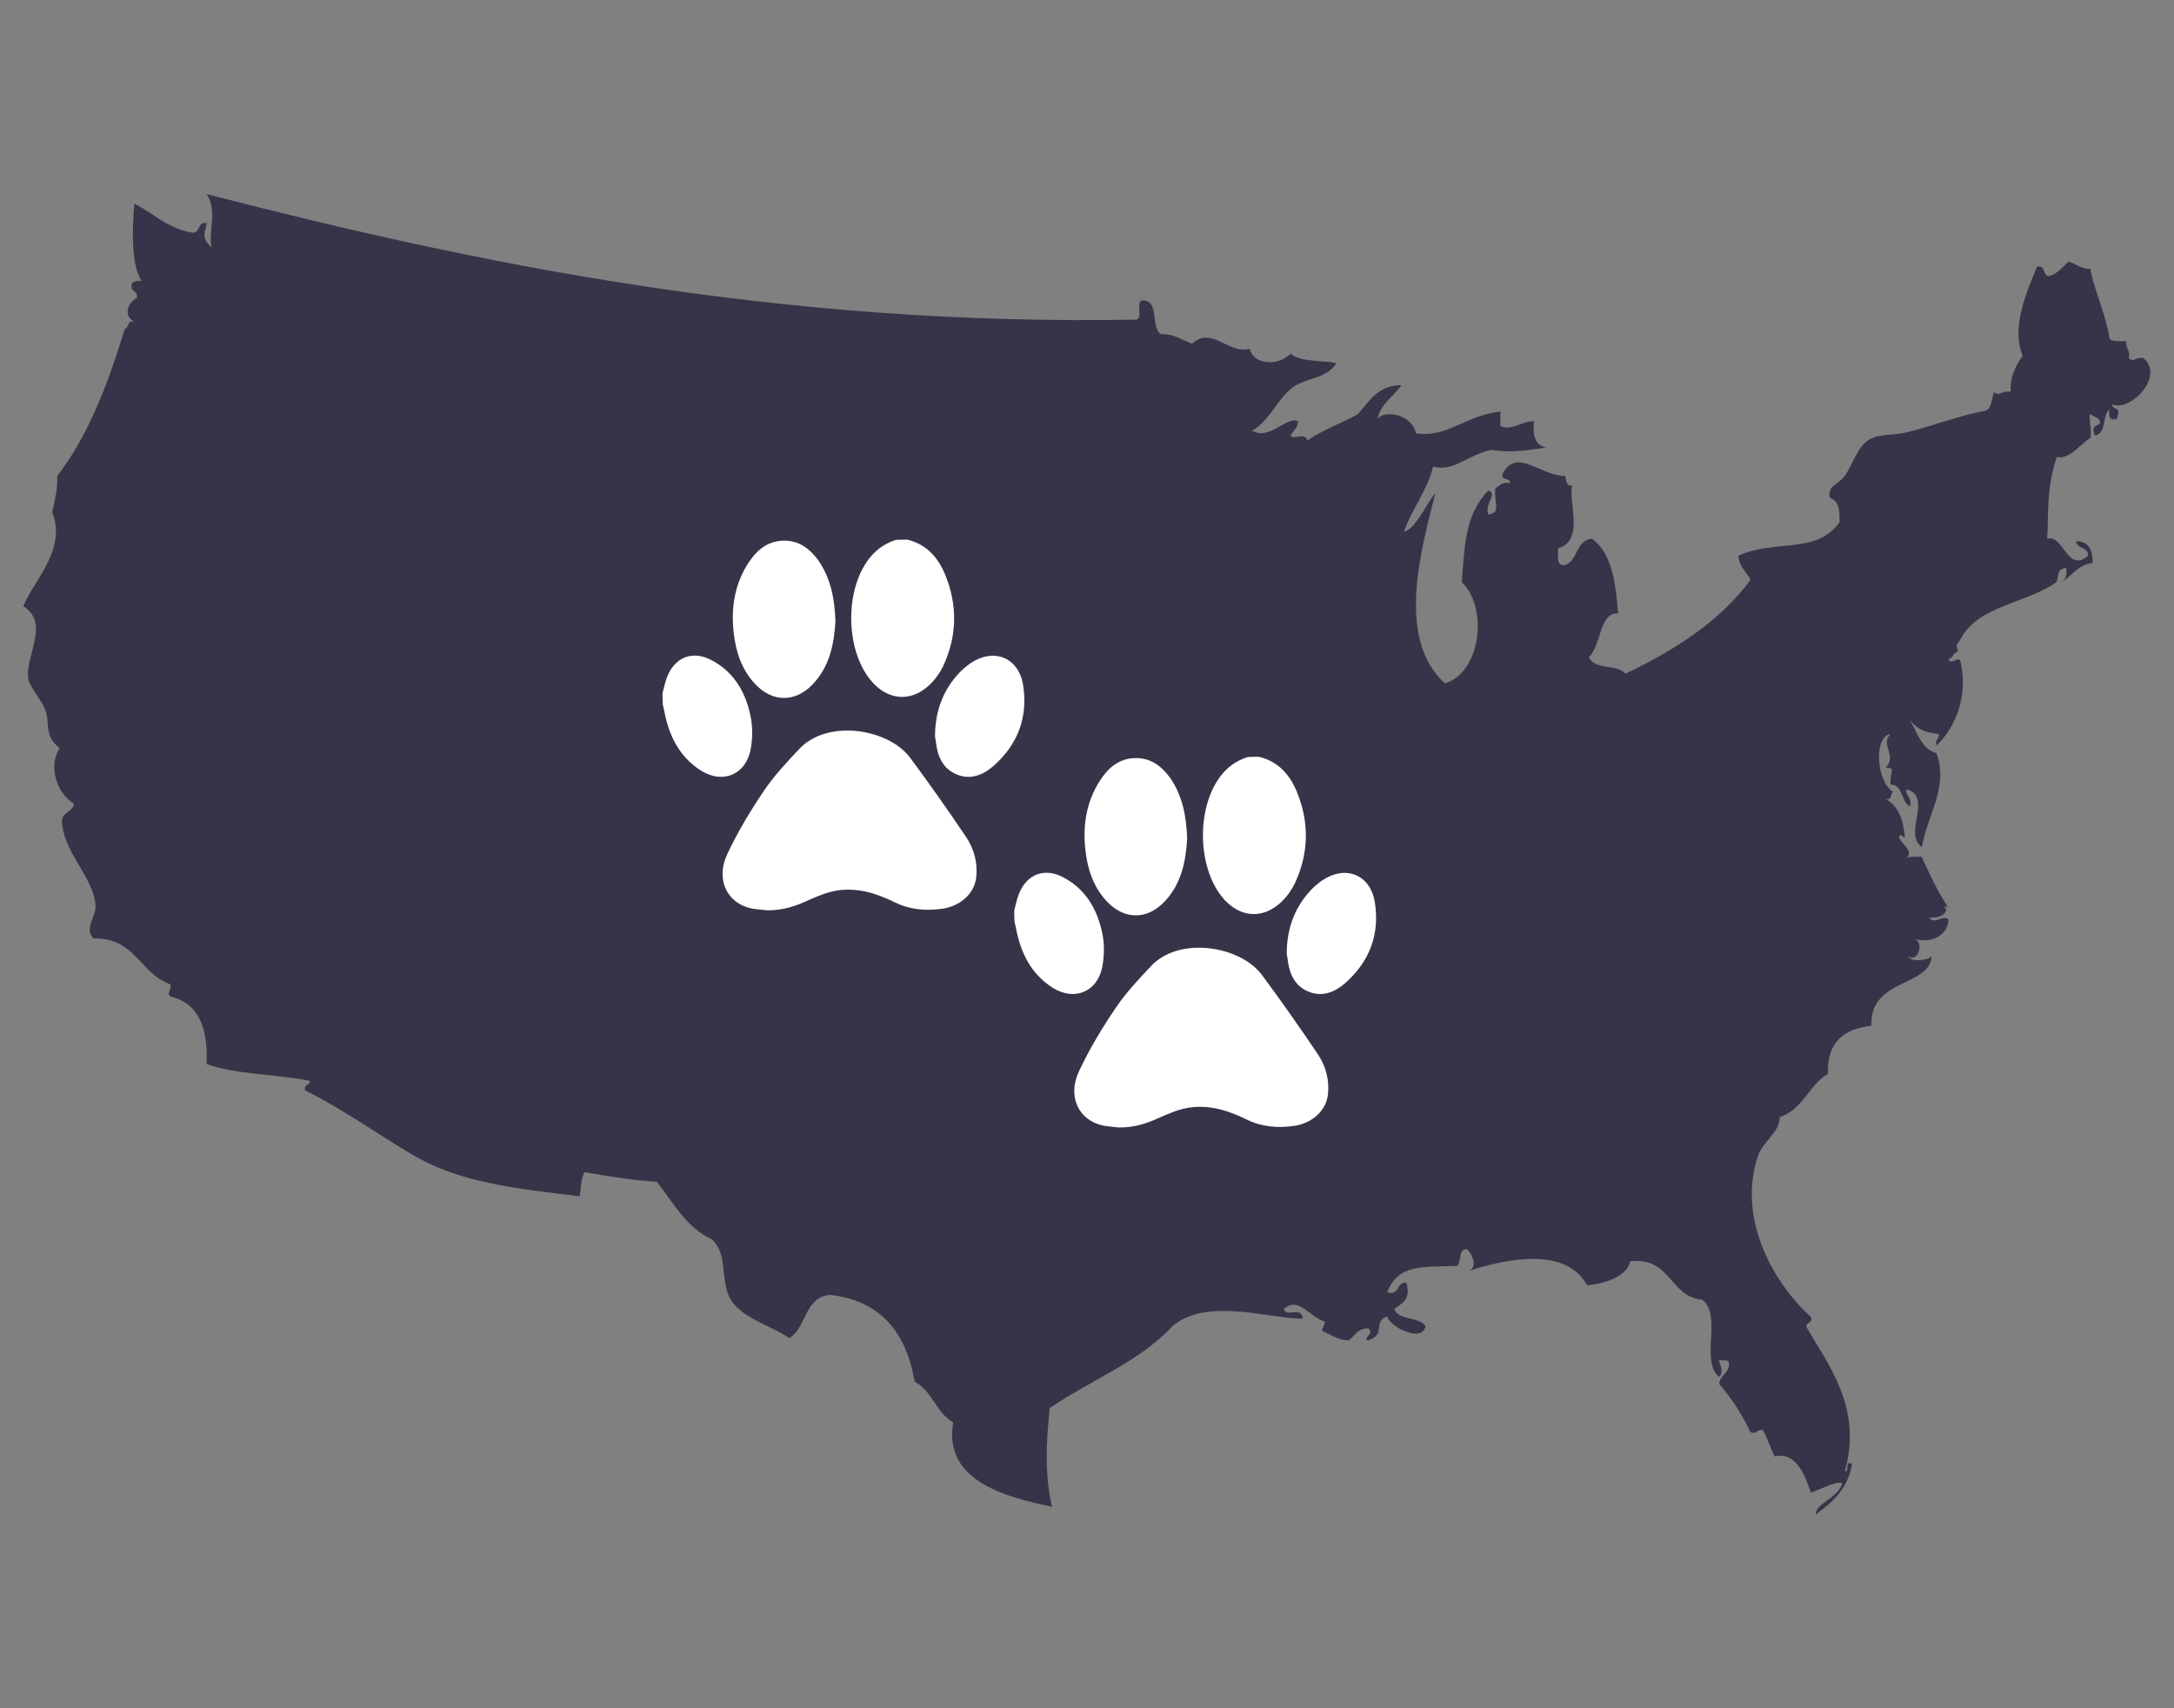 <?xml version="1.0" encoding="utf-8"?>
<!-- Generator: Adobe Illustrator 26.0.2, SVG Export Plug-In . SVG Version: 6.00 Build 0)  -->
<svg version="1.1" xmlns="http://www.w3.org/2000/svg" xmlns:xlink="http://www.w3.org/1999/xlink" x="0px" y="0px"
	 viewBox="0 0 84 66" style="enable-background:new 0 0 84 66;" xml:space="preserve">
<rect x="0" y="0" width="84" height="66" fill="#808080" stroke="none"/>
<style type="text/css">
	.st0{fill:#373449;}
	.st1{fill:#E2B7A7;}
	.st2{fill:#D9D0E2;}
	.st3{fill:#D4DAE9;}
	.st4{fill:#FFFFFF;}
	.st5{fill:#F05A29;}
	.st6{fill:#E5A280;}
	.st7{fill:#FAAF40;}
	.st8{fill-rule:evenodd;clip-rule:evenodd;fill:#FFFFFF;}
	.st9{fill:none;}
	.st10{opacity:0.5;}
	.st11{opacity:0.5;fill:#E5A280;}
	.st12{opacity:0.5;fill-rule:evenodd;clip-rule:evenodd;fill:#E5A280;}
	.st13{fill-rule:evenodd;clip-rule:evenodd;fill:#D9D0E2;}
	.st14{fill-rule:evenodd;clip-rule:evenodd;fill:#FAAF40;}
	.st15{fill:#32263D;}
	.st16{fill:none;stroke:#000000;stroke-miterlimit:10;}
	.st17{opacity:0.6;fill:#F58220;}
	.st18{fill:none;stroke:#FFFFFF;stroke-width:9.401;stroke-miterlimit:10;}
	.st19{opacity:0.7;}
	.st20{fill:#F58220;}
	.st21{fill-rule:evenodd;clip-rule:evenodd;fill:#373449;}
	.st22{fill-rule:evenodd;clip-rule:evenodd;fill:#F05A29;}
	.st23{fill:#D8D4CB;}
	.st24{fill:none;stroke:#D8D4CB;stroke-width:1.494;stroke-miterlimit:10;}
	.st25{opacity:0.7;fill:#F58220;}
	.st26{fill:none;stroke:#D8D4CB;stroke-width:2.097;stroke-miterlimit:10;}
	.st27{fill:#3E273F;}
</style>
<g id="Backgrounds">
</g>
<g id="Text">
</g>
<g id="Graphics">
	<path class="st21" d="M82.81,13.83c-0.29-0.05-0.36,0.2-0.56,0c0.08-0.32-0.14-0.36-0.09-0.65c-0.25,0-0.53,0.03-0.65-0.09
		c-0.15-0.99-0.55-1.75-0.75-2.7c-0.37,0-0.54-0.21-0.84-0.28c-0.23,0.21-0.41,0.46-0.75,0.56c-0.26-0.02-0.12-0.44-0.46-0.37
		c-0.37,0.9-1.02,2.32-0.56,3.44c-0.24,0.38-0.49,0.75-0.46,1.4c-0.34-0.08-0.45,0.21-0.65,0c-0.09,0.28-0.07,0.68-0.37,0.74
		c-0.97,0.17-2.04,0.6-3.07,0.84c-0.49,0.11-1.01,0.03-1.4,0.28c-0.45,0.29-0.61,0.95-0.93,1.4c-0.22,0.31-0.69,0.36-0.56,0.84
		c0.43,0.15,0.35,0.65,0.37,0.93c-0.88,1.27-2.51,0.65-3.91,1.3c0.03,0.44,0.31,0.62,0.47,0.93c-1.2,1.62-2.93,2.72-4.84,3.63
		c-0.3-0.39-1.23-0.13-1.4-0.65c0.48-0.46,0.39-1.73,1.12-1.68c-0.09-1.21-0.25-2.36-1.02-2.89c-0.61,0.07-0.53,0.84-1.02,1.02
		c-0.37,0.06-0.27-0.35-0.28-0.65c1.07-0.28,0.35-1.92,0.56-2.42c-0.25,0.03-0.24-0.19-0.28-0.37c-1-0.01-1.86-1.12-2.42-0.09
		c-0.08,0.3,0.31,0.13,0.28,0.37c-0.32-0.07-0.39,0.1-0.56,0.19c-0.07,0.57,0.25,0.95-0.28,1.02c-0.14-0.45,0.39-0.8,0-0.93
		c-0.86,0.94-0.9,1.93-1.02,3.54c1.04,1,0.73,3.51-0.65,3.91c-1.95-1.75-0.86-5.36-0.37-7.35c-0.38,0.46-0.77,1.4-1.21,1.49
		c0.31-0.9,0.88-1.54,1.12-2.51c0.8,0.2,1.25-0.4,2.23-0.65c0.83,0.14,1.56-0.01,2.14-0.09c-0.42-0.08-0.53-0.46-0.47-1.02
		c-0.5,0.01-0.87,0.39-1.3,0.19v-0.56c-1.35,0.15-2.06,1.03-3.26,0.84c-0.16-0.75-1.22-0.91-1.49-0.56c0.14-0.6,0.63-0.86,0.93-1.3
		c-0.92,0.01-1.24,0.62-1.68,1.12c-0.64,0.36-1.38,0.61-1.95,1.02c-0.1-0.35-0.55,0-0.65-0.19c0.08-0.2,0.28-0.27,0.28-0.56
		c-0.48-0.18-1.09,0.76-1.77,0.37c0.68-0.38,0.96-1.22,1.58-1.68c0.53-0.38,1.29-0.31,1.68-0.93c-0.55-0.11-1.42-0.04-1.77-0.37
		c-0.48,0.5-1.45,0.44-1.58-0.19c-0.8,0.25-1.48-0.9-2.23-0.19c-0.39-0.14-0.67-0.38-1.21-0.37c-0.41-0.28-0.02-1.34-0.74-1.3
		c-0.21,0.1,0.04,0.66-0.19,0.74C30.13,12.6,18.49,10.21,7.99,7.5c0.43,0.68,0.04,1.51,0.19,2.05C7.73,9.19,7.95,8.9,7.99,8.62
		C7.61,8.55,7.76,9.01,7.43,8.99C6.47,8.83,5.94,8.24,5.19,7.87c-0.07,0.87-0.15,2.32,0.28,2.98c-0.16-0.01-0.29,0.02-0.37,0.09
		C5,11.29,5.33,11.21,5.29,11.5c-0.39,0.24-0.52,0.72-0.09,0.93C4.9,12.35,5,12.67,4.82,12.71c-0.65,2.12-1.4,4.12-2.61,5.68
		c0.02,0.55-0.1,0.95-0.19,1.4c0.56,1.44-0.68,2.58-1.12,3.63c1.05,0.67,0.07,1.89,0.19,2.79c0.05,0.39,0.71,0.98,0.74,1.58
		c0.03,0.59,0.09,0.78,0.47,1.12c-0.49,0.8-0.01,1.83,0.56,2.14c-0.05,0.32-0.43,0.32-0.47,0.65c0.04,1.22,1.22,2.19,1.3,3.26
		c0.04,0.49-0.45,0.85-0.09,1.3c1.63-0.05,1.8,1.36,2.98,1.77c0.06,0.3-0.17,0.29,0,0.47c1.08,0.25,1.47,1.2,1.4,2.61
		c1.14,0.41,2.71,0.39,4,0.65c0,0.18-0.25,0.12-0.19,0.37c1.46,0.72,2.84,1.72,4.19,2.51c1.74,1.02,3.79,1.27,6.42,1.58
		c0.05-0.32,0.04-0.7,0.19-0.93c0.91,0.15,1.8,0.31,2.79,0.37c0.64,0.81,1.14,1.78,2.14,2.23c0.53,0.56,0.36,1.17,0.56,1.95
		c0.26,1.03,1.57,1.28,2.42,1.86c0.67-0.42,0.58-1.59,1.58-1.67c1.97,0.23,2.94,1.47,3.26,3.35c0.67,0.35,0.84,1.21,1.49,1.58
		c-0.41,2.34,2.23,2.91,3.82,3.26c-0.29-1.24-0.23-2.46-0.09-3.82c1.57-1.07,3.48-1.79,4.75-3.17c1.33-1.11,3.66-0.29,5.03-0.28
		c-0.05-0.52-0.62-0.02-0.74-0.37c0.58-0.54,1.05,0.37,1.58,0.47c0.02,0.18-0.1,0.21-0.09,0.37c0.32,0.14,0.58,0.35,1.02,0.37
		c0.23-0.17,0.35-0.46,0.74-0.47c0.31,0.19-0.23,0.4,0,0.47c0.74-0.23,0.17-0.71,0.74-0.93c0.14,0.44,1.39,1.03,1.49,0.37
		c-0.26-0.36-1.03-0.21-1.21-0.65c0.29-0.24,0.66-0.33,0.47-1.02c-0.41-0.04-0.23,0.51-0.74,0.37c0.42-1.11,1.39-0.97,2.7-1.02
		c0.18-0.16,0.03-0.65,0.37-0.65c0.2,0.15,0.45,0.68,0.09,0.84c1.54-0.5,3.78-0.91,4.56,0.56c0.82-0.07,1.57-0.41,1.67-0.93
		c1.59-0.17,1.49,1.36,2.79,1.49c0.78,0.63-0.11,2.37,0.65,2.98c0.23-0.26-0.07-0.63,0-0.65c0.14,0.02,0.34-0.03,0.37,0.09
		c0.04,0.44-0.35,0.45-0.37,0.84c0.48,0.54,0.88,1.17,1.21,1.86c0.26,0.08,0.24-0.13,0.47-0.09c0.19,0.31,0.29,0.7,0.46,1.02
		c0.82-0.19,1.17,0.71,1.4,1.4c0.35-0.11,0.96-0.46,1.21-0.37c-0.12,0.56-1.06,0.8-1.02,1.21c0.65-0.47,1.24-0.99,1.4-1.95
		c-0.33-0.14-0.06,0.32-0.28,0.28c0.7-2.44-0.64-4.11-1.49-5.58c0-0.18,0.25-0.12,0.19-0.37c-1.41-1.26-2.89-3.79-2.05-6.24
		c0.2-0.57,0.83-0.89,0.84-1.49c0.89-0.29,1.12-1.24,1.86-1.67c-0.05-1.23,0.62-1.74,1.68-1.86c-0.08-1.84,2.27-1.49,2.33-2.7
		c-0.07,0.16-0.81,0.28-0.93,0c0.39,0.31,0.65-0.5,0.28-0.65c0.6,0.17,1.25-0.1,1.3-0.74c-0.15-0.25-0.57,0.22-0.74-0.09
		c0.33,0.02,0.56-0.06,0.65-0.28L75.13,35l0.14,0.05c-0.4-0.6-0.71-1.27-1.02-1.95c-0.21,0-0.45-0.02-0.59,0.05
		c0.37-0.31-0.43-0.67-0.25-0.88c0.09,0,0.11,0.07,0.19,0.09c-0.05-0.69-0.26-1.23-0.74-1.49c0.25,0.06,0.18-0.19,0.28-0.28
		c-0.65-0.41-0.75-2.14-0.09-2.23c-0.42,0.39,0.27,0.85-0.19,1.3c0.42,0.01,0.15,0.13,0.19,0.65c0.5,0.03,0.39,0.66,0.74,0.84
		c0.14-0.33-0.3-0.56-0.09-0.65c0.98,0.34-0.18,1.7,0.56,2.23c0.19-1.2,1.05-2.33,0.56-3.63c-0.65-0.19-0.75-0.93-1.12-1.4
		c0.25,0.37,0.61,0.63,1.21,0.65c0.04,0.22-0.17,0.2-0.09,0.46c0.7-0.66,1.25-1.88,0.93-3.26c-0.11-0.23-0.35,0.19-0.47-0.09
		c0.19-0.03,0.18-0.25,0.37-0.28l-0.05-0.25l0.14-0.21c0.66-1.33,2.57-1.4,3.72-2.23c0.12-0.28-0.04-0.46,0.37-0.56
		c0.05,0.3-0.03,0.47-0.18,0.56c0.42-0.23,0.63-0.68,1.21-0.74c-0.01-0.48-0.14-0.85-0.65-0.84c0.04,0.3,0.48,0.21,0.47,0.56
		c-0.8,0.71-0.97-0.87-1.58-0.65c0.06-0.82-0.05-1.94,0.37-3.16c0.52,0.09,0.87-0.48,1.3-0.74c0.07-0.32-0.1-0.88,0-0.93
		c0.11,0.14,0.39,0.11,0.37,0.37c-0.22,0.14-0.34,0.14-0.19,0.47c0.47-0.11,0.25-0.75,0.56-1.02c-0.03,0.24-0.03,0.47,0.28,0.37
		c0.18-0.55-0.11-0.26-0.19-0.56C82.3,15.94,83.67,14.53,82.81,13.83"/>
	<g id="WS4vpf_00000152256244265210460440000000630005639471330447_">
		<g>
			<path class="st4" d="M35.06,20.85c0.73,0.18,1.17,0.67,1.45,1.33c0.49,1.18,0.48,2.37-0.06,3.54c-0.1,0.21-0.23,0.41-0.38,0.58
				c-0.75,0.86-1.77,0.83-2.47-0.07c-0.93-1.2-0.95-3.41-0.04-4.62c0.27-0.36,0.62-0.61,1.05-0.75
				C34.77,20.85,34.91,20.85,35.06,20.85z"/>
			<path class="st4" d="M25.6,26.78c0.06-0.22,0.1-0.45,0.19-0.66c0.3-0.73,0.97-0.99,1.67-0.63c0.89,0.45,1.35,1.25,1.54,2.18
				c0.09,0.42,0.08,0.88,0,1.3c-0.19,0.97-1.09,1.33-1.92,0.8c-0.83-0.53-1.23-1.34-1.41-2.28c-0.02-0.09-0.04-0.18-0.06-0.27
				C25.6,27.07,25.6,26.92,25.6,26.78z"/>
			<path class="st4" d="M29.63,35.17c-0.13-0.02-0.36-0.03-0.59-0.07c-0.95-0.2-1.4-1.12-0.94-2.1c0.4-0.85,0.89-1.67,1.42-2.45
				c0.39-0.58,0.88-1.1,1.36-1.61c1.1-1.18,3.46-0.78,4.29,0.34c0.36,0.49,0.72,0.98,1.07,1.48c0.37,0.52,0.73,1.05,1.09,1.58
				c0.31,0.47,0.45,0.99,0.39,1.56c-0.07,0.62-0.61,1.11-1.31,1.21c-0.64,0.09-1.25,0.04-1.84-0.25c-0.71-0.35-1.45-0.58-2.25-0.45
				c-0.36,0.06-0.72,0.21-1.06,0.36C30.76,35,30.27,35.18,29.63,35.17z"/>
			<path class="st4" d="M32.28,24c-0.05,0.87-0.22,1.75-0.88,2.44c-0.68,0.71-1.56,0.7-2.23-0.02c-0.51-0.55-0.74-1.23-0.82-1.97
				c-0.11-0.95,0.03-1.87,0.56-2.69c0.31-0.48,0.72-0.85,1.34-0.87c0.61-0.02,1.03,0.3,1.37,0.76C32.1,22.35,32.25,23.13,32.28,24z"
				/>
			<path class="st4" d="M36.13,28.31c0.03-0.88,0.32-1.66,0.93-2.31c0.13-0.14,0.28-0.26,0.43-0.37c0.9-0.61,1.86-0.24,2.04,0.83
				c0.2,1.24-0.2,2.3-1.14,3.13c-0.41,0.36-0.91,0.56-1.45,0.32c-0.57-0.25-0.73-0.77-0.79-1.33C36.12,28.5,36.13,28.4,36.13,28.31z
				"/>
		</g>
	</g>
	<g id="WS4vpf_00000048483417241142327260000006637220750960008072_">
		<g>
			<path class="st4" d="M48.65,29.24c0.73,0.18,1.17,0.67,1.45,1.33c0.49,1.18,0.48,2.37-0.06,3.54c-0.1,0.21-0.23,0.41-0.38,0.58
				c-0.75,0.86-1.77,0.83-2.47-0.07c-0.93-1.2-0.95-3.41-0.04-4.62c0.27-0.36,0.62-0.61,1.05-0.75
				C48.35,29.24,48.5,29.24,48.65,29.24z"/>
			<path class="st4" d="M39.19,35.17c0.06-0.22,0.1-0.45,0.19-0.66c0.3-0.73,0.97-0.99,1.67-0.63c0.89,0.45,1.35,1.25,1.54,2.18
				c0.09,0.42,0.08,0.88,0,1.3c-0.19,0.97-1.09,1.33-1.92,0.8c-0.83-0.53-1.23-1.34-1.41-2.28c-0.02-0.09-0.04-0.18-0.06-0.27
				C39.19,35.47,39.19,35.32,39.19,35.17z"/>
			<path class="st4" d="M43.22,43.56c-0.13-0.02-0.36-0.03-0.59-0.07c-0.95-0.2-1.4-1.12-0.94-2.1c0.4-0.85,0.89-1.67,1.42-2.45
				c0.39-0.58,0.88-1.1,1.36-1.61c1.1-1.18,3.46-0.78,4.29,0.34c0.36,0.49,0.72,0.98,1.07,1.48c0.37,0.52,0.73,1.05,1.09,1.58
				c0.31,0.47,0.45,0.99,0.39,1.56c-0.07,0.62-0.61,1.11-1.31,1.21c-0.64,0.09-1.25,0.04-1.84-0.25c-0.71-0.35-1.45-0.58-2.25-0.45
				c-0.36,0.06-0.72,0.21-1.06,0.36C44.35,43.39,43.86,43.57,43.22,43.56z"/>
			<path class="st4" d="M45.87,32.4c-0.05,0.87-0.22,1.75-0.88,2.44c-0.68,0.71-1.56,0.7-2.23-0.02c-0.51-0.55-0.74-1.23-0.82-1.97
				c-0.11-0.95,0.03-1.87,0.56-2.69c0.31-0.48,0.72-0.85,1.34-0.87c0.61-0.02,1.03,0.3,1.37,0.76
				C45.69,30.74,45.84,31.53,45.87,32.4z"/>
			<path class="st4" d="M49.72,36.7c0.03-0.88,0.32-1.66,0.93-2.31c0.13-0.14,0.28-0.26,0.43-0.37c0.9-0.61,1.86-0.24,2.04,0.83
				c0.2,1.24-0.2,2.3-1.14,3.13c-0.41,0.36-0.91,0.56-1.45,0.32c-0.57-0.25-0.73-0.77-0.79-1.33C49.71,36.89,49.72,36.79,49.72,36.7
				z"/>
		</g>
	</g>
</g>
<g id="Outlined_Text">
</g>
</svg>
